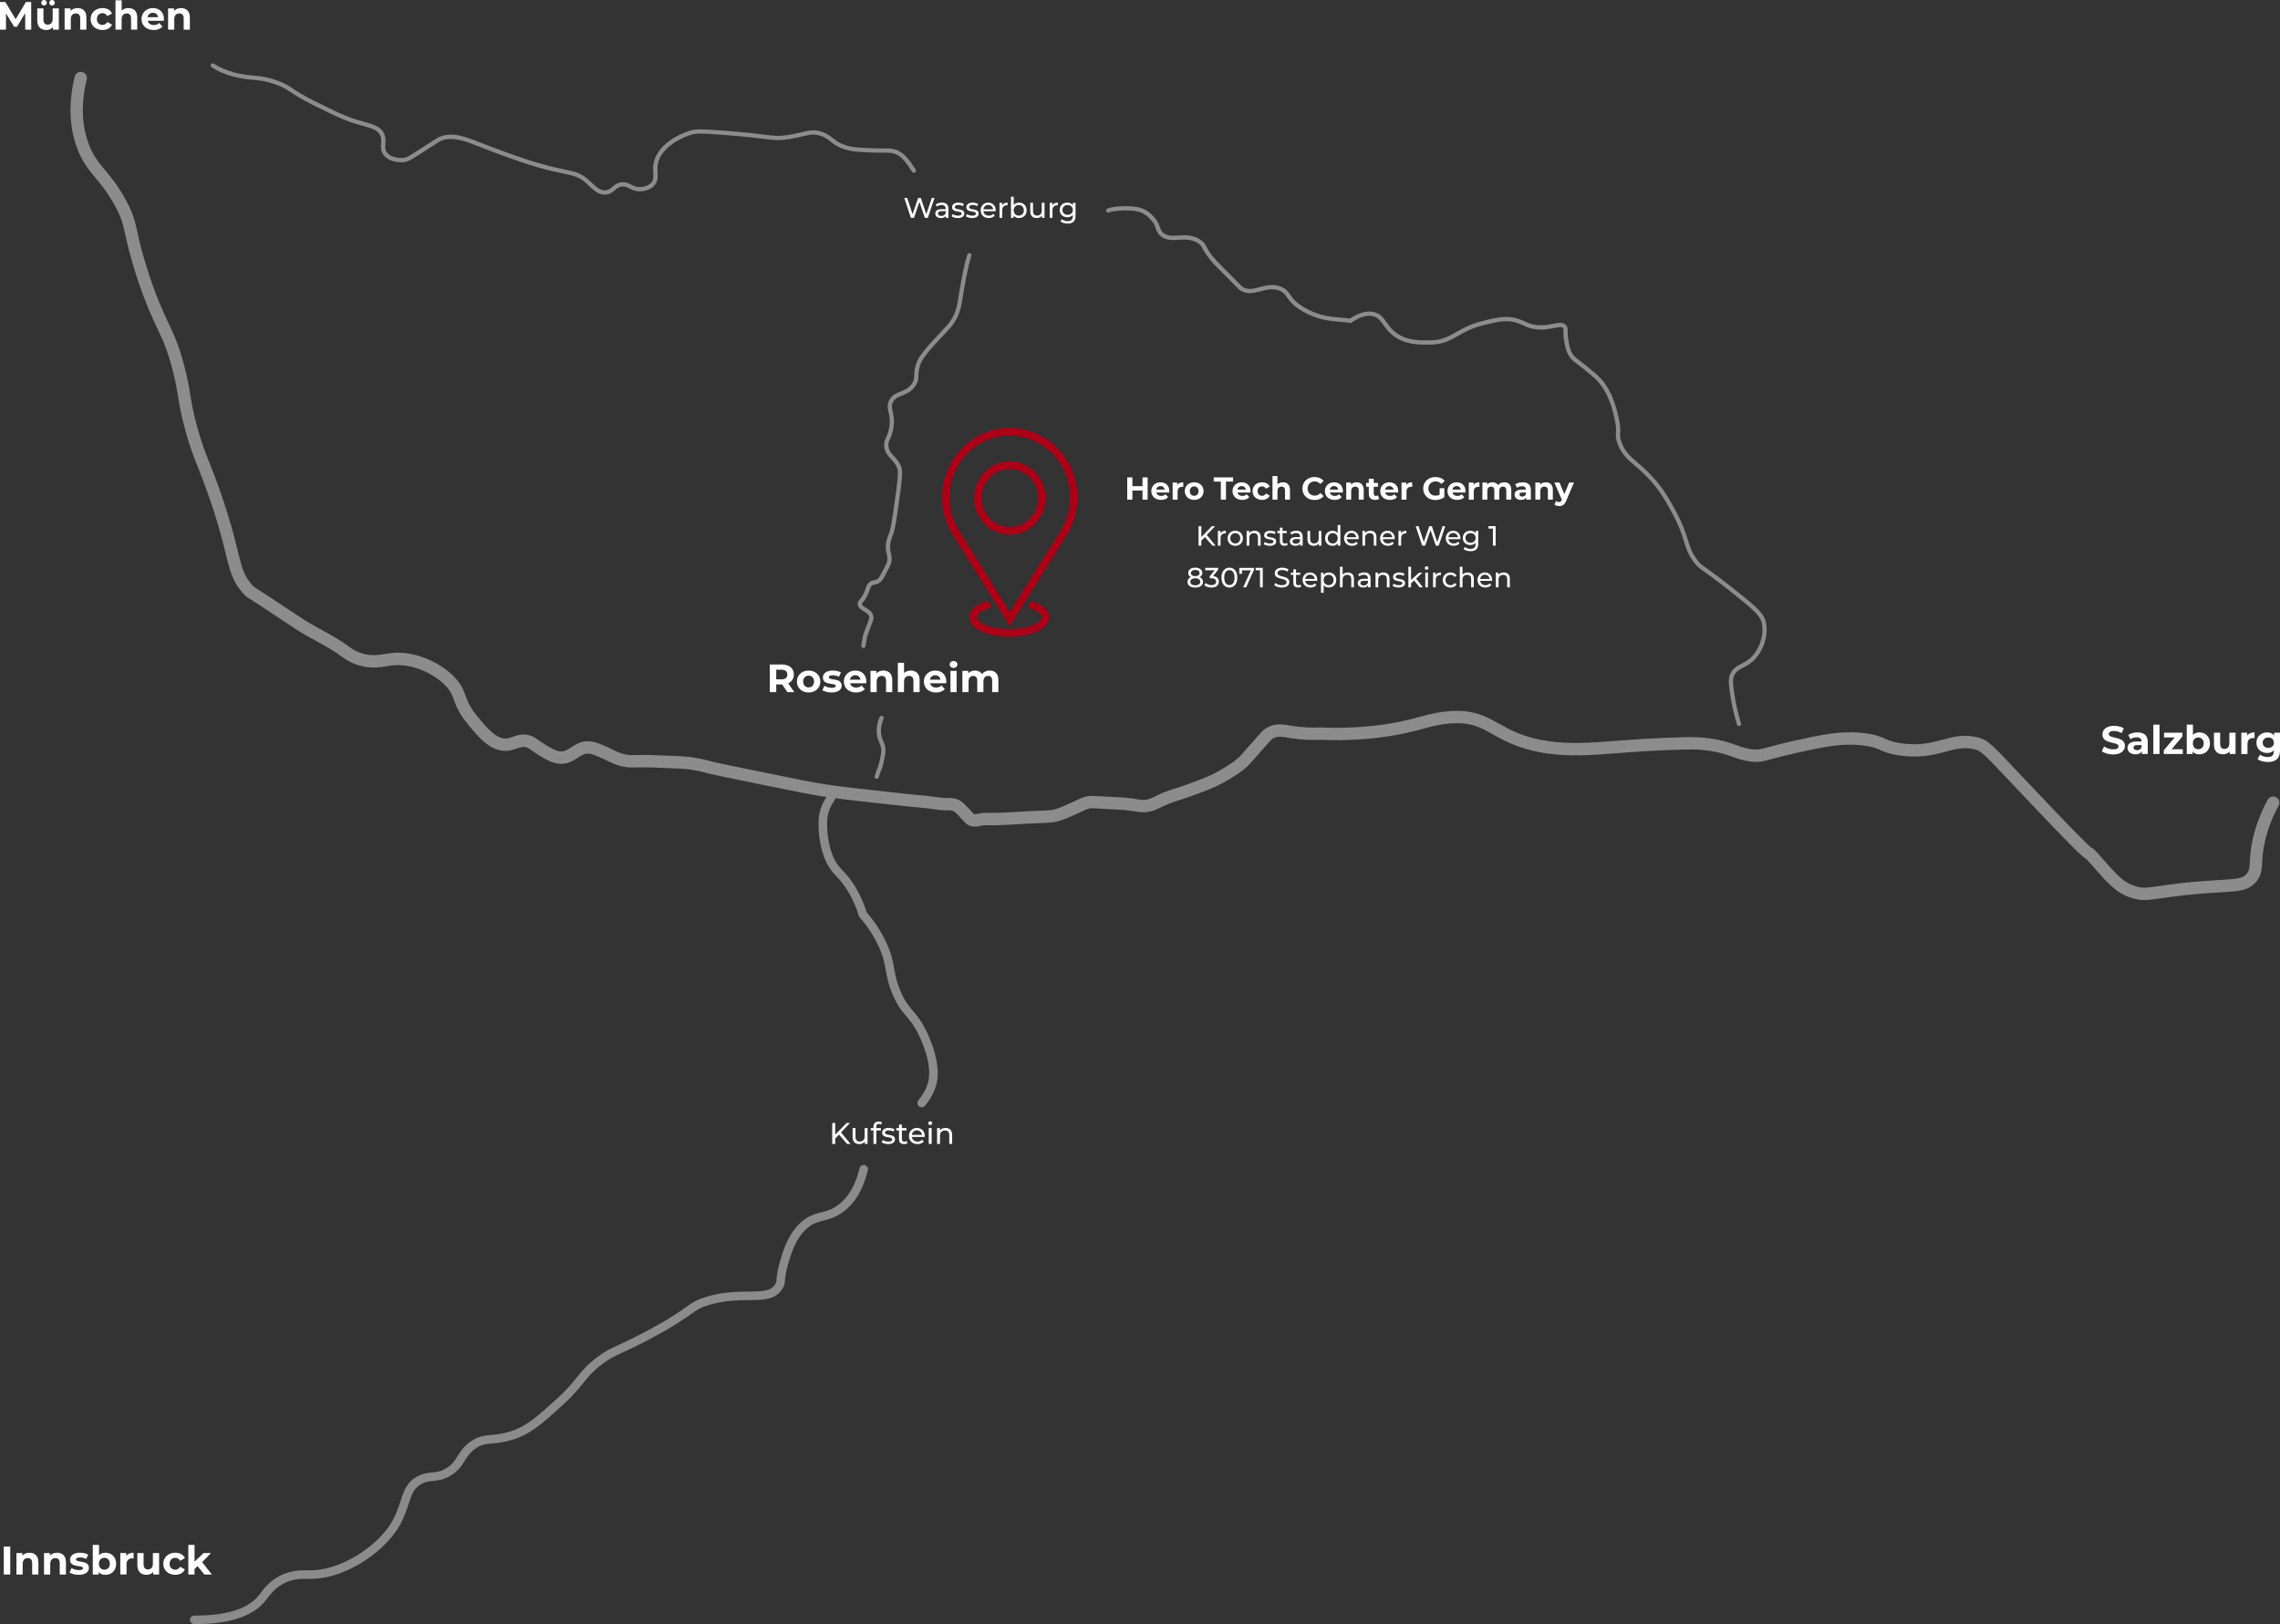 <?xml version="1.0" encoding="UTF-8"?>
<svg xmlns="http://www.w3.org/2000/svg" id="Map" viewBox="0 0 1600 1139.92">
  <rect x="0" y="0" width="1600" height="1139.92" fill="#333333" stroke="none"/>
  <defs>
    <style>.cls-1{fill:none;isolation:isolate;}.cls-2{fill:#fff;}.cls-3{fill:#8b8b8b;}.cls-4{fill:#8c8c8c;}.cls-5{fill:#ac0017;}</style>
  </defs>
  <g id="Map-2">
    <g id="Straßen">
      <path class="cls-3" d="m137.1,1139.92c-.26,0-.52,0-.78,0-1.66,0-2.99-1.36-2.98-3.01,0-1.65,1.35-2.99,3-2.99.25-.02.52,0,.79,0,21.89,0,36.79-4.7,44.29-13.96.39-.48.8-1.02,1.24-1.61,2.62-3.45,6.59-8.67,13.77-12.35,7.86-4.03,15.09-3.92,19.88-3.86.59,0,1.15.01,1.68.02,20.76-.05,44.08-15.47,54.63-30.35,4.65-6.56,6.63-12.63,8.38-18,2.48-7.61,4.62-14.17,12.99-18.1,3.71-1.75,6.75-2.02,9.43-2.27,3.08-.28,5.74-.53,9.62-2.85,4.36-2.61,6.08-5.38,8.07-8.57,1.86-2.99,3.97-6.38,8.35-9.69,5.71-4.3,10.26-4.72,15.54-5.22,3.47-.32,7.41-.69,12.61-2.28,11.56-3.54,18.47-9.77,32.23-22.19,8.04-7.25,11.77-11.91,15.06-16.02,3.62-4.53,6.75-8.43,14.12-14,5.7-4.31,8.94-5.8,14.81-8.52,3.84-1.78,9.11-4.21,17.22-8.43,17.37-9.04,24.88-14.36,29.85-17.88,4.95-3.5,7.93-5.62,15.48-7.8,11.41-3.3,21.21-3.4,29.09-3.47,10.02-.1,15.39-.36,18.41-4.95.85-1.3.9-1.9,1.07-3.87.18-2.14.45-5.37,2.06-11.1,2.17-7.68,5.45-19.28,13.95-27.66,5.55-5.47,10.51-6.76,15.31-8.01,3.97-1.03,7.71-2,12.2-5.41,7.02-5.33,11.97-13.92,14.7-25.52.38-1.61,1.99-2.61,3.61-2.23,1.61.38,2.61,2,2.23,3.61-3.06,12.99-8.75,22.72-16.91,28.92-5.44,4.14-10.16,5.36-14.32,6.44-4.4,1.15-8.21,2.13-12.61,6.48-7.37,7.27-10.39,17.95-12.39,25.02-1.46,5.17-1.69,7.94-1.86,9.96-.19,2.29-.34,4.1-2.03,6.67-4.92,7.47-13.06,7.55-23.37,7.65-7.51.07-16.86.16-27.48,3.24-6.58,1.9-8.8,3.48-13.68,6.94-5.1,3.61-12.82,9.08-30.55,18.31-8.24,4.29-13.58,6.76-17.48,8.56-5.85,2.7-8.53,3.94-13.71,7.86-6.77,5.11-9.54,8.58-13.05,12.96-3.44,4.29-7.33,9.15-15.72,16.72-13.97,12.6-21.66,19.54-34.5,23.47-5.79,1.77-10.24,2.19-13.81,2.52-4.9.46-8.14.76-12.48,4.03-3.49,2.63-5.13,5.27-6.87,8.06-2.2,3.54-4.47,7.19-10.08,10.55-5.05,3.03-8.83,3.38-12.15,3.68-2.5.23-4.67.43-7.43,1.73-6.02,2.83-7.54,7.48-9.83,14.53-1.79,5.48-4.01,12.31-9.19,19.61-11.27,15.89-35.96,32.82-59.51,32.88-.56,0-1.15,0-1.78-.02-4.44-.07-10.52-.15-17.06,3.2-5.97,3.06-9.29,7.44-11.73,10.64-.49.64-.94,1.23-1.36,1.75-8.69,10.74-25.17,16.18-48.96,16.18Z"></path>
      <path class="cls-4" d="m1597.29,559.55c-2.09-1.16-4.72-.39-5.87,1.7-4.6,8.35-8.05,17.2-10.23,26.32-1.93,8.04-2.2,13.42-2.39,17.34-.22,4.52-.37,6.05-1.98,8.15-2.65,3.46-6.17,3.8-19.24,4.58-6.37.38-15.1.9-26.43,2.17-6.69.75-11.67,1.47-15.68,2.05-9.22,1.33-12,1.73-17.11.09-8.19-2.62-12.57-7.59-21.32-17.48-.94-1.06-1.92-2.17-2.95-3.34-4.07-4.58-4.95-5.56-6.39-6.06-1.92-1.46-10.66-9.82-46.05-47.32l-4.7-4.98c-20.01-21.23-22.1-23.44-29.18-25.22-9.5-2.39-16.81-.44-24.54,1.62-8.04,2.14-16.34,4.36-29.18,2.5-5.98-.87-8.48-1.98-11.13-3.16-3.18-1.42-6.47-2.88-14.19-3.86-16.57-2.1-30.47.99-51.5,5.68-7.34,1.64-12.23,2.97-15.8,3.95-6.2,1.69-7.87,2.15-12.15,1.6-4.15-.54-7.27-1.64-10.88-2.92-4.48-1.59-9.56-3.38-17.67-4.59-7.46-1.1-13.18-1.07-18.85-.94-20.26.48-35.77,1.65-48.23,2.59-18.22,1.38-31.39,2.37-46.42.25-17.77-2.5-27.04-7.72-35.23-12.32-9.37-5.27-18.22-10.23-35.86-8.74-7.7.65-13.34,2.18-19.87,3.94-7.31,1.97-15.59,4.21-29.37,5.9-13.17,1.61-26.55,2.13-39.77,1.53h-.21s-.21,0-.21,0c-6.54.33-13.14-.02-19.6-1.06-.53-.09-1.06-.18-1.59-.27-4.95-.86-10.55-1.83-16.23,1.36-2.08,1.17-3.4,2.35-5.89,5.24-1.6,1.85-3.23,3.67-4.86,5.48-2.06,2.29-4.2,4.67-6.24,7.09-4.47,5.3-9.17,8.08-16.29,12.3-6.47,3.83-11.77,5.77-22.33,9.64-4.36,1.6-7.19,2.49-9.69,3.28-3.75,1.18-6.46,2.04-11.42,4.37-.84.39-1.56.75-2.21,1.07-2.19,1.07-3.28,1.6-5.24,2.03-2.58.56-3.95.35-7.6-.21-1.96-.3-4.39-.67-7.73-1.02-.44-.05-.46-.05-2.03-.14-1.71-.09-5.51-.29-14.67-.81l-.31-.02c-6.4-.37-7.38-.42-9.52-.04-3.19.58-5.19,1.55-8.22,3.01-1.39.67-3.12,1.51-5.4,2.51-3.36,1.48-6.23,2.6-7.4,3.02-3.4,1.23-5.23,1.34-13.35,1.66-1.98.08-4.3.17-7.06.3-5.59.26-9.13.49-11.96.67-3.53.23-6.09.4-10.51.48-3.32.06-5.18.03-6.41,0-1.78-.03-2.67-.05-4.62.28-.66.11-1.27.23-1.85.35-1.89.38-2.49.45-3.02.24-.18-.18-.57-.6-.93-1.01-.46-.51-1.05-1.15-1.89-2.05-3.15-3.35-4.72-5.03-6.46-6.11-3.55-2.2-6.99-2.18-9.75-2.16h-.66s-.03,0-.04,0c-2.69,0-5.43-.41-8.33-.84-2.37-.35-4.82-.71-7.34-.86-3.53-.21-14.49-1.42-34.4-3.62-16.12-1.78-24.2-2.67-34.6-4.27-9.46-1.45-20.49-3.71-42.55-8.22-21.78-4.45-34.92-7.14-36.38-7.56-5.31-1.57-10.79-2.71-16.28-3.39-3.1-.38-6.15-.52-12.76-.8-10.99-.46-16.5-.69-21.25-.63-1.33.02-2.47.05-3.47.07-3.55.09-5.01.12-7.5-.43-1.03-.23-2.06-.51-3.03-.84-2-.69-3.98-1.53-5.84-2.49-.35-.18-8.54-4.44-13.98-5.56-6.9-1.43-11.51,1.54-15.21,3.93-3.35,2.17-5.41,3.35-8.58,2.72-3.42-.68-7.61-3.38-12.05-6.23-1.34-.86-2.28-1.54-3.04-2.08-1.55-1.11-2.77-1.98-4.97-2.67-5.22-1.64-9.22-.24-12.44.88-1.58.55-2.95,1.03-4.36,1.16-7.08.64-14.26-8.08-20.03-15.09-5.74-6.97-7.27-11.14-8.75-15.17-1.41-3.85-2.88-7.83-7.66-12.82-9.18-9.57-27.06-18.91-44.66-16.84-1.22.14-2.48.35-3.79.57-4.79.79-9.74,1.61-16.13-.32-3.17-.9-6.12-2.35-8.71-4.26-6.23-4.8-13.1-8.55-19.73-12.18-4.83-2.64-9.82-5.37-14.38-8.42-20.36-13.6-28.25-18.66-31.61-20.82-1.05-.68-1.81-1.16-1.97-1.29-6.74-7.2-8.03-12.44-11.14-25.12-2.27-9.24-5.37-21.9-12.1-41.13-3.43-9.8-5.97-16.18-8.01-21.3-2.97-7.47-5.12-12.86-8.17-23.92-3.08-11.17-4-16.9-4.97-22.96-.84-5.25-1.71-10.68-4.04-19.68-3.94-15.23-7.37-22.48-11.33-30.88-3.45-7.31-7.36-15.6-12.7-31.29-5.32-15.61-7.28-24.48-8.86-31.6-1.92-8.66-3.19-14.39-9.09-24.84-5.15-9.13-9.76-14.68-13.83-19.58-4.75-5.72-8.5-10.23-11.62-18.78-4.83-13.24-5.24-28.33-1.22-44.85.57-2.32-.86-4.66-3.18-5.22-2.32-.57-4.66.86-5.22,3.18-4.44,18.21-3.93,34.99,1.49,49.86,3.63,9.95,8.23,15.48,13.09,21.34,3.84,4.62,8.18,9.85,12.95,18.3,5.27,9.34,6.3,14,8.18,22.46,1.54,6.94,3.64,16.45,9.11,32.52,5.5,16.16,9.52,24.68,13.07,32.2,3.93,8.33,7.04,14.92,10.78,29.36,2.23,8.61,3.03,13.6,3.88,18.89.97,6.03,1.97,12.26,5.17,23.89,3.18,11.52,5.51,17.39,8.47,24.82,2.11,5.31,4.51,11.33,7.88,20.96,6.59,18.83,9.64,31.26,11.87,40.34,3.18,12.98,4.94,20.13,13.23,28.98.81.86,1.13,1.06,3.6,2.65,3.35,2.15,11.18,7.17,31.48,20.73,4.88,3.27,10.05,6.09,15.04,8.82,6.64,3.63,12.91,7.06,18.67,11.49,3.5,2.58,7.39,4.49,11.49,5.65,8.25,2.49,14.74,1.42,19.96.56,1.18-.19,2.31-.38,3.4-.51,14.01-1.66,29.42,5.91,37.4,14.24,3.53,3.68,4.48,6.26,5.79,9.82,1.57,4.27,3.52,9.58,10.2,17.68,7.06,8.57,15.84,19.23,27.47,18.2,2.48-.22,4.59-.96,6.44-1.61,2.96-1.03,4.62-1.54,6.99-.79.86.27,1.18.49,2.54,1.46.79.57,1.87,1.34,3.4,2.32,5.15,3.31,10.01,6.44,15.04,7.44,6.76,1.35,11.3-1.58,14.95-3.94,3.4-2.19,5.49-3.41,8.77-2.73,3.14.65,8.85,3.26,11.75,4.77,2.25,1.16,4.61,2.16,7.04,3,1.29.43,2.61.8,3.93,1.09,3.52.79,5.81.73,9.6.64.98-.02,2.08-.05,3.38-.07,4.5-.06,9.94.16,20.77.62,6.37.27,9.31.4,12.07.74,5.02.62,10.03,1.66,14.92,3.11,1.74.5,10.29,2.26,37.15,7.74,22.12,4.52,33.23,6.79,42.89,8.28.75.12,1.48.23,2.21.33-2.44,3.79-5.07,9.2-5.41,15.24l-.05.75c-.05.76-.11,1.63-.11,2.72,0,8.93,1.5,17.4,4.33,24.48,2.59,6.46,5.42,9.5,8.41,12.71,2.51,2.69,5.36,5.75,8.75,11.67,2.83,4.94,5.1,10.25,6.76,15.76l.19.63.43.49c5.45,6.19,9.92,13.04,13.28,20.34,3.35,7.29,4.18,11.94,5.05,16.86.82,4.63,1.67,9.42,4.56,16.4,3.47,8.38,6.73,12.21,9.88,15.91,3.15,3.7,6.41,7.53,10.33,16.62,5.17,11.96,6.89,22.59,4.84,29.91-1.24,4.43-3.49,8.58-6.7,12.35-1.07,1.26-.92,3.15.34,4.23.56.48,1.26.72,1.94.72.85,0,1.69-.36,2.29-1.05,3.77-4.43,6.43-9.35,7.91-14.62,2.45-8.76.68-20.48-5.11-33.9-4.28-9.92-8-14.28-11.27-18.13-3.11-3.65-5.8-6.81-8.9-14.31-2.64-6.38-3.4-10.64-4.2-15.15-.9-5.08-1.83-10.33-5.51-18.32-3.51-7.64-8.15-14.81-13.8-21.31-1.77-5.73-4.16-11.24-7.1-16.39-3.73-6.52-6.83-9.85-9.57-12.78-2.83-3.03-5.06-5.42-7.23-10.85-2.52-6.29-3.9-14.2-3.9-22.26,0-.89.05-1.61.1-2.31.02-.28.04-.56.05-.83.29-5.31,2.96-10.19,5.15-13.36.28-.41.44-.87.5-1.33,7.26.98,14.78,1.81,26.53,3.1,20.7,2.29,31.09,3.43,34.84,3.66,2.14.13,4.3.44,6.58.78,3.09.46,6.28.93,9.6.93h.76c2.44-.01,3.77,0,5.14.86.78.48,2.34,2.15,4.77,4.74.75.8,1.31,1.41,1.74,1.89,1.34,1.48,2.08,2.29,3.66,3.02,3.15,1.46,5.93.9,8.38.41.5-.1,1.03-.21,1.61-.3,1.16-.2,1.44-.19,3.03-.16,1.29.02,3.24.06,6.72,0,4.62-.09,7.26-.26,10.91-.5,2.8-.18,6.29-.41,11.8-.66,2.74-.13,5.04-.22,7-.29,8.13-.32,11.18-.44,15.96-2.17,1.71-.62,4.83-1.86,7.95-3.24,2.41-1.06,4.22-1.93,5.67-2.63,2.73-1.32,3.98-1.92,6.01-2.29,1.05-.19,1.47-.18,7.48.16l.32.02c9.18.52,12.99.72,14.71.81,1.2.06,1.22.06,1.57.1,3.15.33,5.48.69,7.35.97,3.97.61,6.59,1.01,10.73.11,2.98-.64,4.75-1.51,7.2-2.71.62-.31,1.31-.64,2.11-1.02,4.42-2.09,6.77-2.82,10.33-3.95,2.46-.77,5.52-1.74,10.07-3.41,11.05-4.05,16.6-6.09,23.76-10.32,7.59-4.5,13.08-7.74,18.49-14.16,1.96-2.32,4.04-4.64,6.06-6.89,1.67-1.86,3.34-3.72,4.97-5.61,2.13-2.47,2.72-2.86,3.59-3.35,2.84-1.6,5.84-1.19,10.51-.38.55.1,1.11.19,1.68.29,7,1.12,14.14,1.52,21.21,1.17,13.63.61,27.43.07,41.01-1.6,14.38-1.76,23.36-4.18,30.57-6.13,6.38-1.72,11.42-3.08,18.35-3.67,14.98-1.27,21.66,2.48,30.89,7.67,8.41,4.73,18.88,10.61,38.25,13.34,15.96,2.25,29.51,1.22,48.28-.19,12.36-.93,27.75-2.1,47.79-2.57,5.49-.13,10.59-.15,17.38.85,7.29,1.08,11.74,2.66,16.05,4.18,3.91,1.38,7.59,2.69,12.65,3.34,6.01.78,8.99-.04,15.54-1.83,3.48-.95,8.26-2.26,15.4-3.85,21.99-4.89,34.13-7.37,48.53-5.54,6.45.82,8.91,1.91,11.76,3.18,2.93,1.3,6.25,2.78,13.41,3.82,14.59,2.11,24.18-.44,32.65-2.7,7.2-1.92,12.88-3.43,20.21-1.59,4.52,1.14,6.06,2.69,24.99,22.77l4.7,4.99c39.67,42.04,46.26,48.04,48.69,49.26.85.87,2.86,3.13,3.58,3.94,1.03,1.16,2,2.26,2.93,3.31,9.17,10.38,14.71,16.65,25.16,20,3.31,1.06,6.03,1.48,9,1.48,3.31,0,6.92-.52,11.97-1.25,3.95-.57,8.86-1.28,15.41-2.01,11.1-1.25,19.35-1.74,25.98-2.13,13.6-.81,20.43-1.21,25.59-7.95,3.32-4.34,3.51-8.15,3.75-12.98.19-3.79.42-8.5,2.16-15.75,2.01-8.36,5.17-16.49,9.4-24.16,1.15-2.09.39-4.72-1.7-5.87Z"></path>
      <path class="cls-4" d="m615.24,546.62c-.13,0-.27-.02-.4-.05-.8-.22-1.27-1.05-1.04-1.85.71-2.54,1.32-4,1.81-5.18.45-1.07.8-1.92,1.13-3.29,1.73-7.3,1.82-8.85,1.62-10.64-.23-2.06-.73-3.17-1.31-4.45-.52-1.15-1.1-2.45-1.49-4.46-.79-4.13-.23-8.62,1.68-13.35.31-.77,1.18-1.14,1.95-.83.77.31,1.14,1.18.83,1.95-1.69,4.18-2.2,8.1-1.52,11.66.32,1.67.79,2.7,1.28,3.79.62,1.38,1.27,2.82,1.56,5.34.26,2.32.06,4.34-1.68,11.67-.38,1.61-.82,2.66-1.28,3.76-.48,1.15-1.03,2.46-1.69,4.82-.18.66-.79,1.1-1.44,1.1Z"></path>
      <path class="cls-4" d="m605.87,454.82c-.08,0-.17,0-.26-.02-.82-.14-1.36-.92-1.22-1.73l1.35-7.67,3.39-8.99c.79-2.12,1.01-2.76.79-3.65-.42-1.68-2.03-2.63-3.74-3.64-1.88-1.12-4.02-2.38-4.29-4.87-.17-1.56.57-2.45,1.35-3.4.64-.78,1.52-1.84,2.57-3.86.97-1.86,1.39-3.19,1.73-4.26.47-1.5.88-2.8,2.42-4.04,1.36-1.1,2.54-1.29,3.48-1.45.83-.13,1.48-.24,2.44-.96.48-.36,1.21-.9,3.55-5.63.91-1.85,1.53-2.96,1.97-3.77.77-1.41.89-1.62,1.19-3.2.34-1.85.08-2.94-.29-4.45-.28-1.17-.61-2.5-.69-4.38-.18-4.04.88-6.9,1.92-9.66.14-.38.28-.75.42-1.13,1.46-4.05,2.45-11.32,4.42-25.79,1.44-10.56,2.3-16.93,1.22-19.67-1.19-2.99-2.87-4.79-4.49-6.54-2.04-2.19-4.14-4.46-4.59-8.6-.31-2.92.43-4.54,1.29-6.42.71-1.55,1.52-3.32,2.1-6.5.95-5.17.26-8.34-.35-11.14-.62-2.88-1.16-5.36.49-8.57,1.9-3.69,4.95-4.87,7.9-6.01,2.76-1.07,5.62-2.17,7.92-5.5,1.61-2.32,1.64-3.76,1.69-5.95.05-2.05.11-4.6,1.5-8.46,2.14-5.94,7.91-12.09,19.41-24.35l.22-.23c2.03-2.16,4.32-4.6,6.28-8.5,2.02-4.02,2.61-7.36,3.12-10.31l.11-.62c.15-.84.35-2.03.58-3.47,1.21-7.33,3.47-20.96,6.09-28.75.27-.79,1.11-1.21,1.9-.94.79.26,1.21,1.12.94,1.9-2.55,7.56-4.78,21.03-5.98,28.28-.24,1.45-.44,2.66-.59,3.5l-.11.62c-.53,3-1.18,6.73-3.4,11.14-2.15,4.29-4.61,6.9-6.77,9.21l-.21.23c-11.22,11.96-16.85,17.96-18.78,23.32-1.22,3.4-1.28,5.58-1.32,7.51-.06,2.33-.11,4.53-2.23,7.59-2.83,4.09-6.27,5.42-9.31,6.59-2.76,1.07-4.94,1.91-6.32,4.59-1.16,2.25-.79,3.96-.22,6.56.63,2.92,1.42,6.56.37,12.32-.65,3.55-1.58,5.58-2.32,7.21-.78,1.72-1.26,2.75-1.03,4.85.34,3.15,1.87,4.8,3.81,6.88,1.73,1.86,3.69,3.97,5.08,7.48,1.32,3.33.64,8.9-1.03,21.18-2,14.68-3,22.06-4.57,26.41-.14.39-.28.77-.43,1.16-.97,2.6-1.89,5.05-1.73,8.48.07,1.59.35,2.72.61,3.81.4,1.66.78,3.23.32,5.71-.37,1.97-.62,2.47-1.51,4.1-.43.79-1.03,1.87-1.91,3.65-2.25,4.54-3.26,5.82-4.44,6.71-1.55,1.16-2.77,1.36-3.76,1.52-.8.13-1.33.22-2.07.82-.84.68-1.02,1.24-1.45,2.61-.35,1.12-.84,2.65-1.93,4.75-1.2,2.31-2.23,3.56-2.92,4.39-.71.87-.71.91-.68,1.17.1.93,1.14,1.6,2.83,2.61,1.96,1.16,4.39,2.6,5.12,5.49.46,1.84-.05,3.19-.89,5.44l-3.35,8.87-1.25,7.25c-.13.73-.76,1.25-1.48,1.25Z"></path>
      <path class="cls-4" d="m424.41,136.64c-4.65,0-8.28-3.46-11.51-6.53-.67-.64-1.34-1.27-1.99-1.85-4.68-4.15-8.05-4.85-15.44-6.39-4.39-.92-10.41-2.17-18.82-4.64-14.38-4.23-30.15-10.33-41.67-14.79l-.72-.28c-8.46-3.28-17.21-6.67-25.11-3.16-.49.23-3.69,2.29-8.52,5.4l-.26.17c-1.39.9-2.64,1.7-3.77,2.43-8.27,5.34-10.23,6.61-13.78,6.88-.38.03-9.41.64-13.68-5.15-2.06-2.8-1.87-5.55-1.7-7.98.14-1.98.28-3.86-.7-5.88-1.75-3.65-5.73-4.76-12.31-6.59-1.76-.49-3.75-1.05-5.89-1.71-7.71-2.39-14.59-5.8-28.31-12.57-9.01-4.45-13.24-7.26-16.32-9.32-3.17-2.11-5.27-3.51-10.48-5.37-6.87-2.46-11.06-2.85-15.91-3.3-3.82-.36-8.15-.76-14.29-2.33-5.21-1.41-10.15-3.57-14.71-6.43-.7-.44-.91-1.37-.47-2.07.44-.7,1.37-.91,2.07-.47,4.31,2.7,8.98,4.74,13.88,6.07,5.89,1.51,9.91,1.88,13.81,2.25,4.84.45,9.41.88,16.64,3.46,5.56,1.99,7.9,3.54,11.13,5.7,3.19,2.12,7.15,4.76,15.99,9.13,13.57,6.71,20.38,10.07,27.87,12.4,2.09.65,4.06,1.2,5.8,1.68,6.89,1.92,11.86,3.3,14.2,8.18,1.32,2.74,1.14,5.21.98,7.4-.16,2.28-.29,4.07,1.12,5.98,3.29,4.46,10.96,3.94,11.04,3.93,2.71-.2,4.15-1.09,12.38-6.41,1.13-.73,2.38-1.54,3.77-2.44l.26-.17c6.45-4.15,8.34-5.35,8.93-5.62,9.04-4.01,18.38-.39,27.41,3.11l.7.27c11.48,4.44,27.19,10.52,41.45,14.71,8.29,2.44,14,3.63,18.58,4.58,7.69,1.6,11.54,2.41,16.82,7.08.68.6,1.37,1.25,2.07,1.92,3.16,3.01,6.43,6.12,10.24,5.66,1.89-.23,3.07-1.24,4.43-2.4,1.67-1.43,3.56-3.04,6.88-3.28,2.88-.21,4.7.77,6.45,1.71,1.67.89,3.22,1.73,5.98,1.69,1.59-.03,5.55-.37,7.92-2.93,1.78-1.92,1.69-4.1,1.56-7.11-.09-2.03-.19-4.33.32-6.92,1.09-5.52,4.73-10.75,10.53-15.12,4.39-3.31,9.95-6.08,15.25-7.59,3.44-.98,6.06-1.22,21.87-.05,16.16,1.19,24.75,2.26,30.44,2.96,6.62.82,8.85,1.1,14.21.45,4.65-.56,8.1-1.39,11.16-2.12,5.56-1.33,9.57-2.29,15.4-.07,3.27,1.25,5.19,2.77,7.06,4.24,2.19,1.72,4.25,3.35,8.61,4.82,4.74,1.6,9.4,1.8,18.68,2.19,3.76.16,6.38.15,8.49.15,3.85-.02,5.79-.02,8.81,1.08,5.75,2.09,9.71,8.15,12.33,12.15.36.55.69,1.05.99,1.49.47.68.29,1.62-.39,2.08-.68.47-1.62.29-2.08-.39-.31-.45-.65-.98-1.02-1.54-2.4-3.67-6.03-9.23-10.84-10.98-2.52-.91-4.05-.91-7.77-.9-2.14,0-4.8.02-8.63-.15-9.56-.41-14.37-.61-19.51-2.35-4.86-1.64-7.33-3.59-9.51-5.31-1.76-1.39-3.43-2.71-6.27-3.79-4.96-1.89-8.22-1.11-13.63.18-2.97.71-6.68,1.59-11.49,2.18-5.72.69-8.23.38-14.94-.45-5.66-.7-14.21-1.76-30.29-2.95-15.32-1.13-17.76-.93-20.82-.05-7.19,2.05-21.4,8.96-23.66,20.41-.44,2.23-.35,4.25-.27,6.2.15,3.31.28,6.44-2.35,9.28-3.04,3.27-7.61,3.84-10.06,3.88-3.52.07-5.62-1.05-7.46-2.04-1.57-.84-2.81-1.51-4.82-1.36-2.33.17-3.63,1.28-5.14,2.57-1.51,1.29-3.23,2.76-6.02,3.1-.39.05-.78.07-1.16.07Z"></path>
      <path class="cls-4" d="m1220.36,509.61c-.64,0-1.24-.42-1.44-1.07-2.16-7.19-3.81-14.51-4.88-21.74-1.27-8.55-.93-11.39.21-13.9,1.79-3.94,4.63-5.4,7.65-6.95,2.1-1.08,4.28-2.2,6.55-4.31,6.27-5.83,9.66-16.23,7.88-24.2-1.07-4.8-3.96-7.86-18.17-19.26-12.6-10.1-18.72-14.43-22.38-17.01-3.61-2.55-4.7-3.32-6.86-6.16-4.26-5.61-5.53-9.68-7.13-14.84-1.64-5.26-3.67-11.81-9.81-22.72-3.26-5.8-5.61-9.98-9.69-15.24-5.6-7.21-10.5-11.42-14.82-15.14-5.54-4.77-9.92-8.53-12.53-16.14-1.2-3.52-1.09-5.18-.96-7.1.13-1.91.29-4.29-.96-9.88-1.34-6.02-4.48-20.13-14.36-28.76-4.29-3.75-8.32-6.93-8.36-6.96-1.42-1.12-2.57-2-3.53-2.73-2.86-2.19-4.17-3.19-5.57-5.35-2.21-3.41-2.8-6.74-3.49-10.6-.64-3.58-.6-5.78-.57-7.23.03-1.51,0-1.7-.34-2.07-.96-1.04-2.77-.74-6.15-.05-3.37.68-7.99,1.62-13.62.78-3.7-.55-5.45-1.38-7.49-2.33-1.22-.58-2.61-1.23-4.69-1.93-7.64-2.59-14.35-.87-24.5,1.72l-.24.06c-7.45,1.91-12.35,4.69-16.68,7.15-5.74,3.26-10.69,6.08-19.43,6.22-7.76.12-18.38.3-26.91-6.65-2.99-2.43-4.78-4.97-6.37-7.2-1.92-2.72-3.44-4.86-6.48-5.86-4.28-1.41-9.62.03-15.87,4.29l-.65.44-.73-.28c-.53-.2-2.93-.4-5.05-.58-3.67-.3-8.71-.72-13.09-1.67-5.28-1.19-10.32-3.18-14.99-5.93-6.59-3.81-8.95-7.16-10.85-9.85-1.58-2.25-2.63-3.73-5.72-4.77-4.48-1.52-8.6-.43-12.58.62-4.75,1.25-9.67,2.55-14.73-.79-.33-.22-.37-.26-1.5-1.42-.62-.64-1.62-1.66-3.24-3.32-4.79-4.88-7.48-7.54-9.27-9.3-1.81-1.79-2.81-2.78-4.25-4.35-5.16-5.64-6.74-8.74-7.79-10.8-.87-1.71-1.27-2.48-3.16-3.71-4.58-2.97-9.28-2.7-13.82-2.43-4.77.28-9.7.57-13.43-3.49-1.56-1.7-2.06-3.22-2.54-4.7-.52-1.58-1.05-3.22-3.1-5.54-1.19-1.35-4.82-5.44-10.35-6.32-8.39-1.35-17.54.08-18.95.71-.56.44-1.37.43-1.92-.07-.62-.55-.67-1.5-.12-2.12,1.39-1.55,12.74-2.89,21.47-1.49,6.59,1.06,10.75,5.75,12.12,7.29,2.46,2.78,3.15,4.9,3.71,6.6.43,1.33.78,2.38,1.89,3.6,2.77,3.01,6.42,2.8,11.05,2.52,4.79-.28,10.21-.6,15.63,2.91,2.56,1.67,3.25,3.01,4.2,4.87,1.03,2.02,2.44,4.8,7.33,10.13,1.39,1.52,2.37,2.48,4.15,4.24,1.79,1.77,4.5,4.44,9.3,9.34,1.63,1.66,2.62,2.69,3.25,3.33.56.58.9.93.98,1,3.96,2.62,7.84,1.59,12.33.4,4.2-1.11,8.96-2.37,14.3-.56,4.02,1.36,5.5,3.46,7.21,5.89,1.73,2.45,3.88,5.5,9.91,8.99,4.41,2.6,9.15,4.48,14.12,5.59,4.18.91,9.1,1.31,12.69,1.61,2.52.21,4.07.34,5.06.54,6.82-4.5,12.85-5.94,17.92-4.27,3.98,1.31,5.93,4.06,7.99,6.98,1.54,2.18,3.14,4.43,5.81,6.61,7.69,6.25,17.27,6.1,24.97,5.97,7.97-.13,12.61-2.77,17.99-5.83,4.49-2.55,9.58-5.44,17.42-7.45l.24-.06c10.29-2.63,17.73-4.53,26.21-1.66,2.24.76,3.71,1.45,5.01,2.06,1.97.93,3.39,1.6,6.65,2.08,5.11.75,9.26-.08,12.59-.76,3.65-.74,6.79-1.37,8.95.96,1.19,1.29,1.17,2.56,1.14,4.16-.03,1.42-.06,3.36.52,6.64.66,3.69,1.18,6.6,3.05,9.5,1.12,1.72,2.06,2.45,4.87,4.59.97.74,2.13,1.63,3.56,2.76.04.03,4.12,3.26,8.47,7.06,10.63,9.28,13.92,24.06,15.32,30.37,1.34,6.02,1.16,8.64,1.02,10.74-.12,1.8-.2,2.98.8,5.93,2.34,6.84,6.24,10.19,11.64,14.84,4.21,3.62,9.45,8.13,15.23,15.58,4.22,5.44,6.62,9.7,9.93,15.6,6.3,11.2,8.39,17.92,10.06,23.32,1.58,5.07,2.72,8.73,6.66,13.92,1.88,2.47,2.62,2.99,6.2,5.52,3.69,2.6,9.86,6.96,22.53,17.12,14.9,11.95,17.96,15.28,19.22,20.94,2.03,9.07-1.66,20.45-8.77,27.05-2.57,2.39-5.04,3.66-7.22,4.78-2.86,1.47-4.93,2.54-6.29,5.52-.76,1.68-1.25,3.65.03,12.22,1.05,7.09,2.67,14.26,4.79,21.32.24.79-.21,1.63-1,1.87-.14.04-.29.06-.43.06Zm-441.8-360.62h0Zm.25-.21s0,0,0,0c0,0,0,0,0,0Z"></path>
    </g>
    <g id="Städte">
      <g id="Innsbruck" class="cls-1">
        <path class="cls-2" d="m2.66,1085.49h4.54v19.6H2.66v-19.6Z"></path>
        <path class="cls-2" d="m26.93,1096.47v8.62h-4.37v-7.95c0-2.44-1.12-3.55-3.05-3.55-2.1,0-3.61,1.29-3.61,4.06v7.45h-4.37v-15.06h4.17v1.76c1.18-1.29,2.94-1.99,4.98-1.99,3.56,0,6.24,2.07,6.24,6.66Z"></path>
        <path class="cls-2" d="m46.28,1096.47v8.62h-4.37v-7.95c0-2.44-1.12-3.55-3.05-3.55-2.1,0-3.61,1.29-3.61,4.06v7.45h-4.37v-15.06h4.17v1.76c1.18-1.29,2.94-1.99,4.98-1.99,3.56,0,6.24,2.07,6.24,6.66Z"></path>
        <path class="cls-2" d="m48.77,1103.69l1.46-3.14c1.34.87,3.39,1.46,5.24,1.46,2.02,0,2.77-.53,2.77-1.37,0-2.46-9.1.06-9.1-5.96,0-2.86,2.58-4.87,6.97-4.87,2.07,0,4.37.48,5.8,1.32l-1.46,3.11c-1.48-.84-2.97-1.12-4.34-1.12-1.96,0-2.8.62-2.8,1.4,0,2.58,9.1.08,9.1,6.02,0,2.8-2.6,4.79-7.11,4.79-2.55,0-5.12-.7-6.52-1.62Z"></path>
        <path class="cls-2" d="m81.51,1097.56c0,4.73-3.28,7.76-7.5,7.76-2.02,0-3.64-.64-4.73-1.96v1.74h-4.17v-20.78h4.37v7.31c1.12-1.23,2.66-1.82,4.54-1.82,4.23,0,7.5,3.02,7.5,7.76Zm-4.42,0c0-2.6-1.65-4.17-3.84-4.17s-3.84,1.57-3.84,4.17,1.65,4.17,3.84,4.17,3.84-1.57,3.84-4.17Z"></path>
        <path class="cls-2" d="m93.77,1089.8v4.03c-.36-.03-.64-.06-.98-.06-2.41,0-4,1.32-4,4.2v7.11h-4.37v-15.06h4.17v1.99c1.06-1.46,2.86-2.21,5.18-2.21Z"></path>
        <path class="cls-2" d="m111.66,1090.03v15.06h-4.14v-1.79c-1.15,1.32-2.83,2.02-4.68,2.02-3.78,0-6.44-2.13-6.44-6.78v-8.51h4.37v7.87c0,2.52,1.12,3.64,3.05,3.64s3.47-1.29,3.47-4.06v-7.45h4.37Z"></path>
        <path class="cls-2" d="m114.6,1097.56c0-4.54,3.5-7.76,8.4-7.76,3.16,0,5.66,1.37,6.75,3.84l-3.39,1.82c-.81-1.43-2.02-2.07-3.39-2.07-2.21,0-3.95,1.54-3.95,4.17s1.74,4.17,3.95,4.17c1.37,0,2.58-.62,3.39-2.07l3.39,1.85c-1.09,2.41-3.58,3.81-6.75,3.81-4.9,0-8.4-3.22-8.4-7.76Z"></path>
        <path class="cls-2" d="m138.62,1099.19l-2.1,2.07v3.84h-4.37v-20.78h4.37v11.76l6.38-6.05h5.21l-6.27,6.38,6.83,8.68h-5.29l-4.76-5.91Z"></path>
      </g>
      <g id="Kufstein" class="cls-1">
        <path class="cls-2" d="m588.8,796.36l-2.69,2.73v3.8h-2.1v-14.7h2.1v8.21l7.98-8.21h2.39l-6.28,6.61,6.68,8.08h-2.46l-5.63-6.53Z"></path>
        <path class="cls-2" d="m608.81,791.76v11.13h-1.91v-1.68c-.82,1.15-2.21,1.8-3.78,1.8-2.88,0-4.79-1.57-4.79-4.85v-6.4h2.02v6.17c0,2.18,1.09,3.28,3,3.28,2.1,0,3.44-1.3,3.44-3.7v-5.75h2.02Z"></path>
        <path class="cls-2" d="m614.93,790.79v.96h3.23v1.66h-3.19v9.47h-2.02v-9.47h-1.89v-1.66h1.89v-.99c0-2.16,1.3-3.59,3.67-3.59.86,0,1.7.21,2.27.65l-.61,1.53c-.42-.32-.97-.53-1.55-.53-1.2,0-1.8.67-1.8,1.95Z"></path>
        <path class="cls-2" d="m618.67,801.71l.84-1.6c.95.67,2.46,1.15,3.91,1.15,1.87,0,2.65-.57,2.65-1.51,0-2.5-7.03-.34-7.03-4.77,0-2,1.78-3.34,4.64-3.34,1.45,0,3.09.38,4.05,1.01l-.86,1.6c-1.01-.65-2.12-.88-3.21-.88-1.76,0-2.62.65-2.62,1.53,0,2.62,7.05.48,7.05,4.81,0,2.02-1.85,3.3-4.81,3.3-1.85,0-3.67-.57-4.6-1.3Z"></path>
        <path class="cls-2" d="m636.85,802.24c-.61.52-1.53.78-2.44.78-2.25,0-3.53-1.24-3.53-3.48v-6.11h-1.89v-1.66h1.89v-2.44h2.02v2.44h3.19v1.66h-3.19v6.03c0,1.2.63,1.87,1.74,1.87.59,0,1.16-.19,1.58-.52l.63,1.45Z"></path>
        <path class="cls-2" d="m648.92,798h-9.03c.25,1.95,1.83,3.25,4.03,3.25,1.3,0,2.39-.44,3.21-1.34l1.11,1.3c-1.01,1.18-2.54,1.8-4.39,1.8-3.59,0-5.98-2.37-5.98-5.69s2.37-5.67,5.58-5.67,5.5,2.31,5.5,5.73c0,.17-.02.42-.04.61Zm-9.03-1.45h7.14c-.21-1.87-1.62-3.19-3.57-3.19s-3.36,1.3-3.57,3.19Z"></path>
        <path class="cls-2" d="m651.4,788.32c0-.73.59-1.32,1.37-1.32s1.36.57,1.36,1.28c0,.76-.57,1.34-1.36,1.34s-1.37-.57-1.37-1.3Zm.36,3.44h2.02v11.13h-2.02v-11.13Z"></path>
        <path class="cls-2" d="m668.18,796.48v6.4h-2.02v-6.17c0-2.18-1.09-3.25-3-3.25-2.14,0-3.53,1.28-3.53,3.7v5.73h-2.02v-11.13h1.93v1.68c.82-1.13,2.25-1.78,4.01-1.78,2.71,0,4.62,1.55,4.62,4.83Z"></path>
      </g>
      <g id="Salzburg" class="cls-1">
        <path class="cls-2" d="m1475,527.3l1.53-3.39c1.64,1.19,4.09,2.03,6.42,2.03,2.67,0,3.75-.89,3.75-2.09,0-3.64-11.31-1.14-11.31-8.36,0-3.31,2.67-6.06,8.2-6.06,2.45,0,4.95.58,6.75,1.72l-1.39,3.42c-1.81-1.03-3.67-1.53-5.39-1.53-2.67,0-3.7,1-3.7,2.22,0,3.58,11.31,1.11,11.31,8.25,0,3.25-2.69,6.03-8.25,6.03-3.09,0-6.2-.92-7.92-2.25Z"></path>
        <path class="cls-2" d="m1507.19,520.68v8.53h-4.06v-1.86c-.81,1.36-2.36,2.08-4.56,2.08-3.5,0-5.58-1.94-5.58-4.53s1.86-4.47,6.42-4.47h3.45c0-1.86-1.11-2.94-3.45-2.94-1.58,0-3.22.53-4.31,1.39l-1.56-3.03c1.64-1.17,4.06-1.81,6.45-1.81,4.56,0,7.2,2.11,7.2,6.64Zm-4.33,3.81v-1.53h-2.97c-2.03,0-2.67.75-2.67,1.75,0,1.08.92,1.81,2.45,1.81,1.44,0,2.69-.67,3.2-2.03Z"></path>
        <path class="cls-2" d="m1511.11,508.6h4.33v20.62h-4.33v-20.62Z"></path>
        <path class="cls-2" d="m1531.79,525.88v3.33h-13.34v-2.61l7.61-9h-7.42v-3.33h12.89v2.61l-7.61,9h7.86Z"></path>
        <path class="cls-2" d="m1550.86,521.74c0,4.7-3.25,7.7-7.45,7.7-2,0-3.61-.64-4.7-1.94v1.72h-4.14v-20.62h4.33v7.25c1.11-1.22,2.64-1.81,4.5-1.81,4.2,0,7.45,3,7.45,7.7Zm-4.39,0c0-2.58-1.64-4.14-3.81-4.14s-3.81,1.56-3.81,4.14,1.64,4.14,3.81,4.14,3.81-1.56,3.81-4.14Z"></path>
        <path class="cls-2" d="m1568.81,514.26v14.95h-4.11v-1.78c-1.14,1.31-2.81,2-4.64,2-3.75,0-6.39-2.11-6.39-6.73v-8.45h4.33v7.81c0,2.5,1.11,3.61,3.03,3.61s3.44-1.28,3.44-4.03v-7.39h4.34Z"></path>
        <path class="cls-2" d="m1582.13,514.04v4c-.36-.03-.64-.05-.97-.05-2.39,0-3.97,1.31-3.97,4.17v7.06h-4.33v-14.95h4.14v1.97c1.06-1.44,2.83-2.2,5.14-2.2Z"></path>
        <path class="cls-2" d="m1600,514.26v12.45c0,5.56-3,8.12-8.39,8.12-2.83,0-5.59-.7-7.34-2.06l1.72-3.11c1.28,1.03,3.36,1.7,5.28,1.7,3.06,0,4.39-1.39,4.39-4.08v-.64c-1.14,1.25-2.78,1.86-4.72,1.86-4.14,0-7.48-2.86-7.48-7.22s3.33-7.23,7.48-7.23c2.08,0,3.81.7,4.95,2.14v-1.92h4.11Zm-4.28,7c0-2.2-1.64-3.67-3.92-3.67s-3.95,1.47-3.95,3.67,1.67,3.67,3.95,3.67,3.92-1.47,3.92-3.67Z"></path>
      </g>
      <g id="Rosenheim" class="cls-1">
        <path class="cls-2" d="m552.61,485.82l-3.75-5.42h-4.14v5.42h-4.5v-19.45h8.42c5.2,0,8.45,2.7,8.45,7.06,0,2.92-1.47,5.06-4,6.14l4.36,6.25h-4.83Zm-4.22-15.78h-3.67v6.78h3.67c2.75,0,4.14-1.28,4.14-3.39s-1.39-3.39-4.14-3.39Z"></path>
        <path class="cls-2" d="m559.23,478.35c0-4.5,3.47-7.7,8.23-7.7s8.2,3.2,8.2,7.7-3.45,7.7-8.2,7.7-8.23-3.2-8.23-7.7Zm12.03,0c0-2.58-1.64-4.14-3.81-4.14s-3.83,1.56-3.83,4.14,1.67,4.14,3.83,4.14,3.81-1.56,3.81-4.14Z"></path>
        <path class="cls-2" d="m577.11,484.43l1.44-3.11c1.33.86,3.36,1.45,5.2,1.45,2,0,2.75-.53,2.75-1.36,0-2.45-9.03.05-9.03-5.92,0-2.83,2.56-4.84,6.92-4.84,2.06,0,4.33.47,5.75,1.31l-1.44,3.08c-1.47-.83-2.94-1.11-4.31-1.11-1.95,0-2.78.61-2.78,1.39,0,2.56,9.03.08,9.03,5.98,0,2.78-2.58,4.75-7.06,4.75-2.53,0-5.08-.7-6.47-1.61Z"></path>
        <path class="cls-2" d="m607.87,479.57h-11.31c.42,1.86,2,3,4.28,3,1.58,0,2.72-.47,3.75-1.44l2.31,2.5c-1.39,1.58-3.47,2.42-6.17,2.42-5.17,0-8.53-3.25-8.53-7.7s3.42-7.7,7.98-7.7,7.78,2.95,7.78,7.75c0,.33-.06.81-.08,1.17Zm-11.36-2.53h7.36c-.31-1.89-1.72-3.11-3.67-3.11s-3.39,1.19-3.7,3.11Z"></path>
        <path class="cls-2" d="m626.14,477.26v8.56h-4.33v-7.89c0-2.42-1.11-3.53-3.03-3.53-2.08,0-3.58,1.28-3.58,4.03v7.39h-4.33v-14.95h4.14v1.75c1.17-1.28,2.92-1.97,4.95-1.97,3.53,0,6.2,2.06,6.2,6.61Z"></path>
        <path class="cls-2" d="m645.34,477.26v8.56h-4.33v-7.89c0-2.42-1.11-3.53-3.03-3.53-2.08,0-3.58,1.28-3.58,4.03v7.39h-4.33v-20.62h4.33v7.22c1.17-1.17,2.83-1.78,4.75-1.78,3.53,0,6.2,2.06,6.2,6.61Z"></path>
        <path class="cls-2" d="m664,479.57h-11.31c.42,1.86,2,3,4.28,3,1.58,0,2.72-.47,3.75-1.44l2.31,2.5c-1.39,1.58-3.47,2.42-6.17,2.42-5.17,0-8.53-3.25-8.53-7.7s3.42-7.7,7.97-7.7,7.78,2.95,7.78,7.75c0,.33-.05.81-.08,1.17Zm-11.37-2.53h7.36c-.31-1.89-1.72-3.11-3.67-3.11s-3.39,1.19-3.7,3.11Z"></path>
        <path class="cls-2" d="m666.45,466.37c0-1.36,1.08-2.42,2.7-2.42s2.7,1,2.7,2.33c0,1.44-1.08,2.5-2.7,2.5s-2.7-1.06-2.7-2.42Zm.53,4.5h4.33v14.95h-4.33v-14.95Z"></path>
        <path class="cls-2" d="m700.6,477.26v8.56h-4.33v-7.89c0-2.42-1.08-3.53-2.83-3.53-1.94,0-3.31,1.25-3.31,3.92v7.5h-4.33v-7.89c0-2.42-1.03-3.53-2.83-3.53-1.92,0-3.28,1.25-3.28,3.92v7.5h-4.33v-14.95h4.14v1.72c1.11-1.28,2.78-1.95,4.7-1.95,2.08,0,3.86.81,4.92,2.45,1.2-1.53,3.14-2.45,5.39-2.45,3.56,0,6.11,2.06,6.11,6.61Z"></path>
      </g>
      <g id="Wasserburg" class="cls-1">
        <path class="cls-2" d="m655.8,138.92l-4.68,14h-2.1l-3.82-11.18-3.82,11.18h-2.14l-4.68-14h2.06l3.78,11.38,3.94-11.38h1.84l3.86,11.44,3.86-11.44h1.9Z"></path>
        <path class="cls-2" d="m665.56,146.52v6.4h-1.82v-1.4c-.64.96-1.82,1.52-3.48,1.52-2.4,0-3.92-1.28-3.92-3.12,0-1.7,1.1-3.1,4.26-3.1h3.04v-.38c0-1.62-.94-2.56-2.84-2.56-1.26,0-2.54.44-3.36,1.14l-.8-1.44c1.1-.88,2.68-1.36,4.38-1.36,2.9,0,4.54,1.4,4.54,4.3Zm-1.92,3.16v-1.48h-2.96c-1.9,0-2.44.74-2.44,1.64,0,1.06.88,1.72,2.34,1.72s2.58-.66,3.06-1.88Z"></path>
        <path class="cls-2" d="m667.78,151.8l.8-1.52c.9.64,2.34,1.1,3.72,1.1,1.78,0,2.52-.54,2.52-1.44,0-2.38-6.7-.32-6.7-4.54,0-1.9,1.7-3.18,4.42-3.18,1.38,0,2.94.36,3.86.96l-.82,1.52c-.96-.62-2.02-.84-3.06-.84-1.68,0-2.5.62-2.5,1.46,0,2.5,6.72.46,6.72,4.58,0,1.92-1.76,3.14-4.58,3.14-1.76,0-3.5-.54-4.38-1.24Z"></path>
        <path class="cls-2" d="m677.8,151.8l.8-1.52c.9.64,2.34,1.1,3.72,1.1,1.78,0,2.52-.54,2.52-1.44,0-2.38-6.7-.32-6.7-4.54,0-1.9,1.7-3.18,4.42-3.18,1.38,0,2.94.36,3.86.96l-.82,1.52c-.96-.62-2.02-.84-3.06-.84-1.68,0-2.5.62-2.5,1.46,0,2.5,6.72.46,6.72,4.58,0,1.92-1.76,3.14-4.58,3.14-1.76,0-3.5-.54-4.38-1.24Z"></path>
        <path class="cls-2" d="m698.71,148.26h-8.6c.24,1.86,1.74,3.1,3.84,3.1,1.24,0,2.28-.42,3.06-1.28l1.06,1.24c-.96,1.12-2.42,1.72-4.18,1.72-3.42,0-5.7-2.26-5.7-5.42s2.26-5.4,5.32-5.4,5.24,2.2,5.24,5.46c0,.16-.02.4-.04.58Zm-8.6-1.38h6.8c-.2-1.78-1.54-3.04-3.4-3.04s-3.2,1.24-3.4,3.04Z"></path>
        <path class="cls-2" d="m707.11,142.22v1.86c-.16-.02-.3-.02-.44-.02-2.06,0-3.34,1.26-3.34,3.58v5.28h-1.92v-10.6h1.84v1.78c.68-1.24,2-1.88,3.86-1.88Z"></path>
        <path class="cls-2" d="m720.45,147.62c0,3.24-2.26,5.42-5.36,5.42-1.56,0-2.92-.6-3.78-1.8v1.68h-1.84v-14.84h1.92v5.84c.88-1.14,2.2-1.7,3.7-1.7,3.1,0,5.36,2.16,5.36,5.4Zm-1.94,0c0-2.26-1.54-3.72-3.58-3.72s-3.56,1.46-3.56,3.72,1.54,3.74,3.56,3.74,3.58-1.48,3.58-3.74Z"></path>
        <path class="cls-2" d="m732.99,142.32v10.6h-1.82v-1.6c-.78,1.1-2.1,1.72-3.6,1.72-2.74,0-4.56-1.5-4.56-4.62v-6.1h1.92v5.88c0,2.08,1.04,3.12,2.86,3.12,2,0,3.28-1.24,3.28-3.52v-5.48h1.92Z"></path>
        <path class="cls-2" d="m742.36,142.22v1.86c-.16-.02-.3-.02-.44-.02-2.06,0-3.34,1.26-3.34,3.58v5.28h-1.92v-10.6h1.84v1.78c.68-1.24,2-1.88,3.86-1.88Z"></path>
        <path class="cls-2" d="m754.76,142.32v9.16c0,3.74-1.9,5.44-5.5,5.44-1.94,0-3.9-.54-5.06-1.58l.92-1.48c.98.84,2.52,1.38,4.08,1.38,2.5,0,3.64-1.16,3.64-3.56v-.84c-.92,1.1-2.3,1.64-3.82,1.64-3.06,0-5.38-2.08-5.38-5.14s2.32-5.12,5.38-5.12c1.58,0,3.02.58,3.92,1.74v-1.64h1.82Zm-1.88,5.02c0-2.06-1.52-3.44-3.64-3.44s-3.66,1.38-3.66,3.44,1.52,3.46,3.66,3.46,3.64-1.42,3.64-3.46Z"></path>
      </g>
      <g id="München" class="cls-1">
        <path class="cls-2" d="m17.7,20.84l-.03-11.67-5.72,9.61h-2.03l-5.7-9.36v11.42H0V1.39h3.72l7.28,12.09L18.17,1.39h3.7l.06,19.45h-4.22Z"></path>
        <path class="cls-2" d="m41.3,5.89v14.95h-4.11v-1.78c-1.14,1.31-2.81,2-4.64,2-3.75,0-6.39-2.11-6.39-6.72V5.89h4.33v7.81c0,2.5,1.11,3.61,3.03,3.61s3.45-1.28,3.45-4.03v-7.39h4.33Zm-12.34-3.97c0-1.14.86-1.92,1.95-1.92s1.92.78,1.92,1.92-.83,1.92-1.92,1.92-1.95-.78-1.95-1.92Zm5.64,0c0-1.14.83-1.92,1.92-1.92s1.95.78,1.95,1.92-.86,1.92-1.95,1.92-1.92-.78-1.92-1.92Z"></path>
        <path class="cls-2" d="m60.62,12.28v8.56h-4.33v-7.89c0-2.42-1.11-3.53-3.03-3.53-2.08,0-3.58,1.28-3.58,4.03v7.39h-4.33V5.89h4.14v1.75c1.17-1.28,2.92-1.97,4.95-1.97,3.53,0,6.2,2.06,6.2,6.61Z"></path>
        <path class="cls-2" d="m63.6,13.37c0-4.5,3.47-7.7,8.34-7.7,3.14,0,5.61,1.36,6.7,3.81l-3.36,1.81c-.81-1.42-2-2.06-3.36-2.06-2.19,0-3.92,1.53-3.92,4.14s1.72,4.14,3.92,4.14c1.36,0,2.56-.61,3.36-2.06l3.36,1.83c-1.08,2.39-3.56,3.78-6.7,3.78-4.86,0-8.34-3.2-8.34-7.7Z"></path>
        <path class="cls-2" d="m96.31,12.28v8.56h-4.33v-7.89c0-2.42-1.11-3.53-3.03-3.53-2.08,0-3.58,1.28-3.58,4.03v7.39h-4.33V.22h4.33v7.22c1.17-1.17,2.83-1.78,4.75-1.78,3.53,0,6.2,2.06,6.2,6.61Z"></path>
        <path class="cls-2" d="m114.97,14.59h-11.31c.42,1.86,2,3,4.28,3,1.58,0,2.72-.47,3.75-1.44l2.31,2.5c-1.39,1.58-3.47,2.42-6.17,2.42-5.17,0-8.53-3.25-8.53-7.7s3.42-7.7,7.98-7.7,7.78,2.95,7.78,7.75c0,.33-.06.81-.08,1.17Zm-11.36-2.53h7.36c-.31-1.89-1.72-3.11-3.67-3.11s-3.39,1.19-3.7,3.11Z"></path>
        <path class="cls-2" d="m133.23,12.28v8.56h-4.33v-7.89c0-2.42-1.11-3.53-3.03-3.53-2.08,0-3.58,1.28-3.58,4.03v7.39h-4.33V5.89h4.14v1.75c1.17-1.28,2.92-1.97,4.95-1.97,3.53,0,6.2,2.06,6.2,6.61Z"></path>
      </g>
    </g>
    <g id="Adresse">
      <g id="Ort" class="cls-1">
        <path class="cls-2" d="m844.21,408.38c0,2.48-2.11,4.02-5.45,4.02s-5.41-1.54-5.41-4.02c0-1.56.86-2.71,2.4-3.3-1.25-.59-1.91-1.6-1.91-2.95,0-2.28,1.97-3.71,4.92-3.71s4.96,1.43,4.96,3.71c0,1.35-.68,2.36-1.93,2.95,1.56.6,2.42,1.74,2.42,3.3Zm-1.95-.06c0-1.5-1.33-2.44-3.49-2.44s-3.46.94-3.46,2.44,1.29,2.5,3.46,2.5,3.49-.96,3.49-2.5Zm-6.48-6.11c0,1.35,1.11,2.19,2.99,2.19s3.04-.84,3.04-2.19-1.21-2.21-3.04-2.21-2.99.84-2.99,2.21Z"></path>
        <path class="cls-2" d="m855.35,408.22c0,2.3-1.7,4.18-5.17,4.18-1.95,0-3.86-.62-5.02-1.66l.9-1.54c.92.86,2.44,1.46,4.12,1.46,2.05,0,3.22-.94,3.22-2.42s-1.04-2.38-3.38-2.38h-1.09v-1.37l3.44-4.22h-6.58v-1.7h9.02v1.33l-3.57,4.41c2.73.25,4.12,1.8,4.12,3.9Z"></path>
        <path class="cls-2" d="m857.16,405.41c0-4.45,2.38-6.99,5.58-6.99s5.56,2.54,5.56,6.99-2.38,6.99-5.56,6.99-5.58-2.54-5.58-6.99Zm9.19,0c0-3.49-1.48-5.25-3.61-5.25s-3.63,1.76-3.63,5.25,1.48,5.25,3.63,5.25,3.61-1.76,3.61-5.25Z"></path>
        <path class="cls-2" d="m879.99,398.58v1.33l-5.52,12.34h-2.07l5.41-11.97h-6.25v2.44h-1.87v-4.14h10.31Z"></path>
        <path class="cls-2" d="m886.14,398.58v13.66h-1.93v-11.97h-3.08v-1.7h5.02Z"></path>
        <path class="cls-2" d="m894.24,410.68l.72-1.52c1.02.92,2.75,1.58,4.51,1.58,2.36,0,3.38-.92,3.38-2.11,0-3.34-8.28-1.23-8.28-6.3,0-2.11,1.64-3.9,5.23-3.9,1.6,0,3.26.43,4.39,1.21l-.64,1.56c-1.19-.76-2.54-1.11-3.75-1.11-2.32,0-3.32.98-3.32,2.17,0,3.34,8.28,1.25,8.28,6.27,0,2.09-1.68,3.88-5.29,3.88-2.09,0-4.14-.7-5.23-1.72Z"></path>
        <path class="cls-2" d="m913.15,411.64c-.57.49-1.43.72-2.26.72-2.09,0-3.28-1.15-3.28-3.24v-5.68h-1.76v-1.54h1.76v-2.27h1.87v2.27h2.97v1.54h-2.97v5.6c0,1.11.59,1.74,1.62,1.74.55,0,1.07-.18,1.46-.49l.59,1.35Z"></path>
        <path class="cls-2" d="m924.37,407.69h-8.39c.23,1.82,1.7,3.03,3.75,3.03,1.21,0,2.22-.41,2.99-1.25l1.03,1.21c-.94,1.09-2.36,1.68-4.08,1.68-3.34,0-5.56-2.21-5.56-5.29s2.21-5.27,5.19-5.27,5.11,2.15,5.11,5.33c0,.16-.02.39-.04.57Zm-8.39-1.35h6.64c-.19-1.74-1.5-2.97-3.32-2.97s-3.12,1.21-3.32,2.97Z"></path>
        <path class="cls-2" d="m937.72,407.07c0,3.18-2.21,5.29-5.23,5.29-1.46,0-2.75-.57-3.61-1.68v5.35h-1.87v-14.13h1.8v1.64c.84-1.15,2.17-1.74,3.69-1.74,3.02,0,5.23,2.11,5.23,5.27Zm-1.89,0c0-2.19-1.5-3.63-3.49-3.63s-3.47,1.44-3.47,3.63,1.5,3.65,3.47,3.65,3.49-1.44,3.49-3.65Z"></path>
        <path class="cls-2" d="m950.13,406.29v5.95h-1.87v-5.74c0-2.03-1.02-3.03-2.79-3.03-1.99,0-3.28,1.19-3.28,3.44v5.33h-1.87v-14.48h1.87v5.6c.78-.99,2.07-1.56,3.65-1.56,2.52,0,4.3,1.44,4.3,4.49Z"></path>
        <path class="cls-2" d="m961.8,406v6.25h-1.78v-1.37c-.62.94-1.78,1.48-3.4,1.48-2.34,0-3.83-1.25-3.83-3.05,0-1.66,1.07-3.03,4.16-3.03h2.97v-.37c0-1.58-.92-2.5-2.77-2.5-1.23,0-2.48.43-3.28,1.11l-.78-1.41c1.07-.86,2.62-1.33,4.27-1.33,2.83,0,4.43,1.37,4.43,4.2Zm-1.87,3.09v-1.44h-2.89c-1.86,0-2.38.72-2.38,1.6,0,1.03.86,1.68,2.28,1.68s2.52-.64,2.99-1.83Z"></path>
        <path class="cls-2" d="m975.09,406.29v5.95h-1.87v-5.74c0-2.03-1.02-3.03-2.79-3.03-1.99,0-3.28,1.19-3.28,3.44v5.33h-1.87v-10.35h1.8v1.56c.76-1.06,2.09-1.66,3.73-1.66,2.52,0,4.3,1.44,4.3,4.49Z"></path>
        <path class="cls-2" d="m977.25,411.15l.78-1.48c.88.62,2.28,1.07,3.63,1.07,1.74,0,2.46-.53,2.46-1.41,0-2.32-6.54-.31-6.54-4.43,0-1.85,1.66-3.1,4.31-3.1,1.35,0,2.87.35,3.77.94l-.8,1.48c-.94-.6-1.97-.82-2.99-.82-1.64,0-2.44.6-2.44,1.43,0,2.44,6.56.45,6.56,4.47,0,1.87-1.72,3.07-4.47,3.07-1.72,0-3.42-.53-4.28-1.21Z"></path>
        <path class="cls-2" d="m992.35,407.42l-2.15,1.99v2.83h-1.87v-14.48h1.87v9.29l5.64-5.15h2.27l-4.35,4.27,4.78,6.07h-2.3l-3.88-4.82Z"></path>
        <path class="cls-2" d="m999.88,398.69c0-.68.55-1.23,1.27-1.23s1.27.53,1.27,1.19c0,.7-.53,1.25-1.27,1.25s-1.27-.53-1.27-1.21Zm.33,3.2h1.87v10.35h-1.87v-10.35Z"></path>
        <path class="cls-2" d="m1011.22,401.8v1.82c-.16-.02-.29-.02-.43-.02-2.01,0-3.26,1.23-3.26,3.49v5.15h-1.87v-10.35h1.8v1.74c.66-1.21,1.95-1.83,3.77-1.83Z"></path>
        <path class="cls-2" d="m1012.47,407.07c0-3.08,2.28-5.27,5.47-5.27,1.85,0,3.4.76,4.22,2.21l-1.43.92c-.66-1.01-1.68-1.48-2.81-1.48-2.03,0-3.55,1.43-3.55,3.63s1.52,3.65,3.55,3.65c1.13,0,2.15-.47,2.81-1.48l1.43.9c-.82,1.44-2.36,2.23-4.22,2.23-3.18,0-5.47-2.21-5.47-5.29Z"></path>
        <path class="cls-2" d="m1034.25,406.29v5.95h-1.87v-5.74c0-2.03-1.02-3.03-2.79-3.03-1.99,0-3.28,1.19-3.28,3.44v5.33h-1.87v-14.48h1.87v5.6c.78-.99,2.07-1.56,3.65-1.56,2.52,0,4.3,1.44,4.3,4.49Z"></path>
        <path class="cls-2" d="m1047.09,407.69h-8.39c.23,1.82,1.7,3.03,3.75,3.03,1.21,0,2.22-.41,2.99-1.25l1.03,1.21c-.94,1.09-2.36,1.68-4.08,1.68-3.34,0-5.56-2.21-5.56-5.29s2.21-5.27,5.19-5.27,5.11,2.15,5.11,5.33c0,.16-.02.39-.04.57Zm-8.39-1.35h6.64c-.19-1.74-1.5-2.97-3.32-2.97s-3.12,1.21-3.32,2.97Z"></path>
        <path class="cls-2" d="m1059.54,406.29v5.95h-1.87v-5.74c0-2.03-1.02-3.03-2.79-3.03-1.99,0-3.28,1.19-3.28,3.44v5.33h-1.87v-10.35h1.8v1.56c.76-1.06,2.09-1.66,3.73-1.66,2.52,0,4.3,1.44,4.3,4.49Z"></path>
      </g>
      <g id="Straße" class="cls-1">
        <path class="cls-2" d="m845.55,376.9l-2.5,2.54v3.53h-1.95v-13.66h1.95v7.63l7.42-7.63h2.23l-5.84,6.15,6.21,7.52h-2.28l-5.23-6.07Z"></path>
        <path class="cls-2" d="m860.22,372.53v1.82c-.16-.02-.29-.02-.43-.02-2.01,0-3.26,1.23-3.26,3.49v5.15h-1.87v-10.35h1.8v1.74c.66-1.21,1.95-1.83,3.77-1.83Z"></path>
        <path class="cls-2" d="m861.47,377.8c0-3.08,2.28-5.27,5.39-5.27s5.37,2.19,5.37,5.27-2.27,5.29-5.37,5.29-5.39-2.21-5.39-5.29Zm8.86,0c0-2.2-1.48-3.63-3.48-3.63s-3.49,1.43-3.49,3.63,1.5,3.65,3.49,3.65,3.48-1.44,3.48-3.65Z"></path>
        <path class="cls-2" d="m884.64,377.02v5.95h-1.87v-5.74c0-2.03-1.02-3.03-2.79-3.03-1.99,0-3.28,1.19-3.28,3.44v5.33h-1.87v-10.35h1.8v1.56c.76-1.06,2.09-1.66,3.73-1.66,2.52,0,4.3,1.44,4.3,4.49Z"></path>
        <path class="cls-2" d="m886.8,381.88l.78-1.48c.88.62,2.28,1.07,3.63,1.07,1.74,0,2.46-.53,2.46-1.41,0-2.32-6.54-.31-6.54-4.43,0-1.85,1.66-3.1,4.31-3.1,1.35,0,2.87.35,3.77.94l-.8,1.48c-.94-.6-1.97-.82-2.99-.82-1.64,0-2.44.6-2.44,1.43,0,2.44,6.56.45,6.56,4.47,0,1.87-1.72,3.07-4.47,3.07-1.72,0-3.42-.53-4.28-1.21Z"></path>
        <path class="cls-2" d="m903.7,382.37c-.57.49-1.43.72-2.26.72-2.09,0-3.28-1.15-3.28-3.24v-5.68h-1.76v-1.54h1.76v-2.27h1.87v2.27h2.97v1.54h-2.97v5.6c0,1.11.59,1.74,1.62,1.74.55,0,1.07-.18,1.46-.49l.59,1.35Z"></path>
        <path class="cls-2" d="m914.16,376.72v6.25h-1.78v-1.37c-.62.94-1.78,1.48-3.4,1.48-2.34,0-3.83-1.25-3.83-3.05,0-1.66,1.07-3.03,4.16-3.03h2.97v-.37c0-1.58-.92-2.5-2.77-2.5-1.23,0-2.48.43-3.28,1.11l-.78-1.41c1.07-.86,2.62-1.33,4.27-1.33,2.83,0,4.43,1.37,4.43,4.2Zm-1.87,3.09v-1.44h-2.89c-1.86,0-2.38.72-2.38,1.6,0,1.03.86,1.68,2.28,1.68s2.52-.64,2.99-1.83Z"></path>
        <path class="cls-2" d="m927.27,372.63v10.35h-1.78v-1.56c-.76,1.07-2.05,1.68-3.51,1.68-2.67,0-4.45-1.46-4.45-4.51v-5.95h1.87v5.74c0,2.03,1.02,3.04,2.79,3.04,1.95,0,3.2-1.21,3.2-3.44v-5.35h1.87Z"></path>
        <path class="cls-2" d="m940.6,368.49v14.48h-1.8v-1.64c-.84,1.17-2.17,1.76-3.69,1.76-3.02,0-5.23-2.13-5.23-5.29s2.21-5.27,5.23-5.27c1.46,0,2.75.55,3.61,1.66v-5.7h1.87Zm-1.85,9.31c0-2.2-1.5-3.63-3.48-3.63s-3.49,1.43-3.49,3.63,1.5,3.65,3.49,3.65,3.48-1.44,3.48-3.65Z"></path>
        <path class="cls-2" d="m953.46,378.42h-8.39c.23,1.82,1.7,3.03,3.75,3.03,1.21,0,2.23-.41,2.99-1.25l1.03,1.21c-.94,1.09-2.36,1.68-4.08,1.68-3.34,0-5.56-2.21-5.56-5.29s2.21-5.27,5.19-5.27,5.12,2.15,5.12,5.33c0,.16-.02.39-.04.57Zm-8.39-1.35h6.64c-.2-1.74-1.5-2.97-3.32-2.97s-3.12,1.21-3.32,2.97Z"></path>
        <path class="cls-2" d="m965.91,377.02v5.95h-1.87v-5.74c0-2.03-1.02-3.03-2.79-3.03-1.99,0-3.28,1.19-3.28,3.44v5.33h-1.87v-10.35h1.8v1.56c.76-1.06,2.09-1.66,3.73-1.66,2.52,0,4.3,1.44,4.3,4.49Z"></path>
        <path class="cls-2" d="m978.75,378.42h-8.39c.23,1.82,1.7,3.03,3.75,3.03,1.21,0,2.22-.41,2.99-1.25l1.03,1.21c-.94,1.09-2.36,1.68-4.08,1.68-3.34,0-5.56-2.21-5.56-5.29s2.21-5.27,5.19-5.27,5.11,2.15,5.11,5.33c0,.16-.02.39-.04.57Zm-8.39-1.35h6.64c-.19-1.74-1.5-2.97-3.32-2.97s-3.12,1.21-3.32,2.97Z"></path>
        <path class="cls-2" d="m986.94,372.53v1.82c-.16-.02-.29-.02-.43-.02-2.01,0-3.26,1.23-3.26,3.49v5.15h-1.87v-10.35h1.8v1.74c.66-1.21,1.95-1.83,3.77-1.83Z"></path>
        <path class="cls-2" d="m1014.21,369.31l-4.57,13.66h-2.05l-3.73-10.91-3.73,10.91h-2.09l-4.57-13.66h2.01l3.69,11.11,3.85-11.11h1.8l3.77,11.17,3.77-11.17h1.85Z"></path>
        <path class="cls-2" d="m1024.84,378.42h-8.39c.23,1.82,1.7,3.03,3.75,3.03,1.21,0,2.22-.41,2.99-1.25l1.03,1.21c-.94,1.09-2.36,1.68-4.08,1.68-3.34,0-5.56-2.21-5.56-5.29s2.21-5.27,5.19-5.27,5.11,2.15,5.11,5.33c0,.16-.02.39-.04.57Zm-8.39-1.35h6.64c-.19-1.74-1.5-2.97-3.32-2.97s-3.12,1.21-3.32,2.97Z"></path>
        <path class="cls-2" d="m1037.37,372.63v8.94c0,3.65-1.85,5.31-5.37,5.31-1.89,0-3.81-.53-4.94-1.54l.9-1.44c.96.82,2.46,1.35,3.98,1.35,2.44,0,3.55-1.13,3.55-3.48v-.82c-.9,1.07-2.24,1.6-3.73,1.6-2.99,0-5.25-2.03-5.25-5.02s2.26-5,5.25-5c1.54,0,2.95.57,3.83,1.7v-1.6h1.78Zm-1.83,4.9c0-2.01-1.48-3.36-3.55-3.36s-3.57,1.35-3.57,3.36,1.48,3.38,3.57,3.38,3.55-1.39,3.55-3.38Z"></path>
        <path class="cls-2" d="m1049.58,369.31v13.66h-1.93v-11.97h-3.08v-1.7h5.02Z"></path>
      </g>
      <g id="HTCG" class="cls-1">
        <path class="cls-2" d="m805.37,335.07v15.62h-3.61v-6.4h-7.1v6.4h-3.62v-15.62h3.62v6.16h7.1v-6.16h3.61Z"></path>
        <path class="cls-2" d="m820.52,345.67h-9.08c.33,1.5,1.61,2.41,3.44,2.41,1.27,0,2.19-.38,3.01-1.16l1.85,2.01c-1.12,1.27-2.79,1.94-4.95,1.94-4.15,0-6.85-2.61-6.85-6.18s2.74-6.18,6.4-6.18,6.25,2.37,6.25,6.22c0,.27-.05.65-.07.94Zm-9.13-2.03h5.91c-.24-1.52-1.38-2.5-2.94-2.5s-2.72.96-2.97,2.5Z"></path>
        <path class="cls-2" d="m830.36,338.51v3.21c-.29-.02-.51-.04-.78-.04-1.92,0-3.19,1.05-3.19,3.35v5.67h-3.48v-12.01h3.32v1.58c.85-1.16,2.28-1.76,4.13-1.76Z"></path>
        <path class="cls-2" d="m831.43,344.69c0-3.62,2.79-6.18,6.6-6.18s6.58,2.56,6.58,6.18-2.77,6.18-6.58,6.18-6.6-2.57-6.6-6.18Zm9.66,0c0-2.08-1.32-3.32-3.06-3.32s-3.08,1.25-3.08,3.32,1.34,3.32,3.08,3.32,3.06-1.25,3.06-3.32Z"></path>
        <path class="cls-2" d="m856.72,338.02h-5v-2.95h13.61v2.95h-5v12.67h-3.61v-12.67Z"></path>
        <path class="cls-2" d="m877.5,345.67h-9.08c.33,1.5,1.61,2.41,3.44,2.41,1.27,0,2.19-.38,3.01-1.16l1.85,2.01c-1.12,1.27-2.79,1.94-4.95,1.94-4.15,0-6.85-2.61-6.85-6.18s2.74-6.18,6.4-6.18,6.25,2.37,6.25,6.22c0,.27-.05.65-.07.94Zm-9.13-2.03h5.91c-.24-1.52-1.38-2.5-2.94-2.5s-2.72.96-2.97,2.5Z"></path>
        <path class="cls-2" d="m878.99,344.69c0-3.62,2.79-6.18,6.69-6.18,2.52,0,4.51,1.09,5.38,3.06l-2.7,1.45c-.65-1.14-1.61-1.65-2.7-1.65-1.76,0-3.15,1.23-3.15,3.32s1.38,3.32,3.15,3.32c1.09,0,2.05-.49,2.7-1.65l2.7,1.47c-.87,1.92-2.86,3.03-5.38,3.03-3.9,0-6.69-2.57-6.69-6.18Z"></path>
        <path class="cls-2" d="m905.25,343.82v6.87h-3.48v-6.34c0-1.94-.89-2.83-2.43-2.83-1.67,0-2.88,1.03-2.88,3.23v5.94h-3.48v-16.56h3.48v5.8c.94-.94,2.28-1.43,3.82-1.43,2.83,0,4.98,1.65,4.98,5.31Z"></path>
        <path class="cls-2" d="m913.97,342.88c0-4.71,3.61-8.08,8.48-8.08,2.7,0,4.95.98,6.43,2.77l-2.32,2.14c-1.05-1.2-2.37-1.83-3.93-1.83-2.92,0-5,2.05-5,5s2.08,5,5,5c1.56,0,2.88-.62,3.93-1.85l2.32,2.14c-1.47,1.81-3.73,2.79-6.45,2.79-4.84,0-8.46-3.37-8.46-8.08Z"></path>
        <path class="cls-2" d="m942.33,345.67h-9.08c.33,1.5,1.61,2.41,3.44,2.41,1.27,0,2.19-.38,3.01-1.16l1.85,2.01c-1.12,1.27-2.79,1.94-4.95,1.94-4.15,0-6.85-2.61-6.85-6.18s2.74-6.18,6.4-6.18,6.25,2.37,6.25,6.22c0,.27-.05.65-.07.94Zm-9.13-2.03h5.91c-.24-1.52-1.38-2.5-2.94-2.5s-2.72.96-2.97,2.5Z"></path>
        <path class="cls-2" d="m956.99,343.82v6.87h-3.48v-6.34c0-1.94-.89-2.83-2.43-2.83-1.67,0-2.88,1.03-2.88,3.23v5.94h-3.48v-12.01h3.32v1.41c.94-1.03,2.34-1.58,3.97-1.58,2.83,0,4.98,1.65,4.98,5.31Z"></path>
        <path class="cls-2" d="m967.87,350.11c-.71.51-1.76.76-2.83.76-2.83,0-4.49-1.45-4.49-4.31v-4.93h-1.85v-2.68h1.85v-2.92h3.48v2.92h2.99v2.68h-2.99v4.89c0,1.03.56,1.58,1.5,1.58.51,0,1.03-.16,1.41-.45l.94,2.45Z"></path>
        <path class="cls-2" d="m981.15,345.67h-9.08c.33,1.5,1.61,2.41,3.44,2.41,1.27,0,2.19-.38,3.01-1.16l1.85,2.01c-1.12,1.27-2.79,1.94-4.95,1.94-4.15,0-6.85-2.61-6.85-6.18s2.74-6.18,6.4-6.18,6.25,2.37,6.25,6.22c0,.27-.05.65-.07.94Zm-9.13-2.03h5.91c-.24-1.52-1.38-2.5-2.94-2.5s-2.72.96-2.97,2.5Z"></path>
        <path class="cls-2" d="m990.99,338.51v3.21c-.29-.02-.51-.04-.78-.04-1.92,0-3.19,1.05-3.19,3.35v5.67h-3.48v-12.01h3.32v1.58c.85-1.16,2.28-1.76,4.13-1.76Z"></path>
        <path class="cls-2" d="m1010.26,342.64h3.3v6.34c-1.72,1.29-4.08,1.99-6.31,1.99-4.91,0-8.52-3.37-8.52-8.08s3.61-8.08,8.59-8.08c2.74,0,5.02.94,6.54,2.7l-2.32,2.14c-1.14-1.2-2.46-1.76-4.04-1.76-3.03,0-5.11,2.03-5.11,5s2.08,5,5.07,5c.98,0,1.9-.18,2.81-.67v-4.57Z"></path>
        <path class="cls-2" d="m1028.35,345.67h-9.08c.33,1.5,1.61,2.41,3.44,2.41,1.27,0,2.19-.38,3.01-1.16l1.85,2.01c-1.12,1.27-2.79,1.94-4.95,1.94-4.15,0-6.85-2.61-6.85-6.18s2.74-6.18,6.4-6.18,6.25,2.37,6.25,6.22c0,.27-.05.65-.07.94Zm-9.13-2.03h5.91c-.24-1.52-1.38-2.5-2.94-2.5s-2.72.96-2.97,2.5Z"></path>
        <path class="cls-2" d="m1038.19,338.51v3.21c-.29-.02-.51-.04-.78-.04-1.92,0-3.19,1.05-3.19,3.35v5.67h-3.48v-12.01h3.32v1.58c.85-1.16,2.28-1.76,4.13-1.76Z"></path>
        <path class="cls-2" d="m1060.55,343.82v6.87h-3.48v-6.34c0-1.94-.87-2.83-2.28-2.83-1.56,0-2.65,1-2.65,3.15v6.02h-3.48v-6.34c0-1.94-.83-2.83-2.28-2.83-1.54,0-2.63,1-2.63,3.15v6.02h-3.48v-12.01h3.32v1.38c.89-1.03,2.23-1.56,3.77-1.56,1.67,0,3.1.65,3.95,1.96.96-1.23,2.52-1.96,4.33-1.96,2.86,0,4.91,1.65,4.91,5.31Z"></path>
        <path class="cls-2" d="m1074.29,343.84v6.85h-3.26v-1.5c-.65,1.09-1.9,1.67-3.66,1.67-2.81,0-4.49-1.56-4.49-3.64s1.49-3.59,5.15-3.59h2.77c0-1.49-.89-2.37-2.77-2.37-1.27,0-2.59.42-3.46,1.12l-1.25-2.43c1.32-.94,3.26-1.45,5.18-1.45,3.66,0,5.78,1.7,5.78,5.33Zm-3.48,3.06v-1.23h-2.39c-1.63,0-2.14.6-2.14,1.41,0,.87.74,1.45,1.96,1.45,1.16,0,2.16-.53,2.57-1.63Z"></path>
        <path class="cls-2" d="m1089.71,343.82v6.87h-3.48v-6.34c0-1.94-.89-2.83-2.43-2.83-1.67,0-2.88,1.03-2.88,3.23v5.94h-3.48v-12.01h3.32v1.41c.94-1.03,2.34-1.58,3.97-1.58,2.83,0,4.98,1.65,4.98,5.31Z"></path>
        <path class="cls-2" d="m1104.54,338.69l-5.42,12.74c-1.16,2.9-2.81,3.77-4.98,3.77-1.23,0-2.57-.4-3.35-1.09l1.27-2.48c.54.47,1.27.76,1.96.76.96,0,1.5-.42,1.96-1.5l.04-.11-5.2-12.09h3.59l3.37,8.14,3.39-8.14h3.35Z"></path>
      </g>
    </g>
    <g id="Marker">
      <path id="Pfad_165" class="cls-5" d="m723.62,421.5l-2.67,4.74c6.34,1.75,10.03,4.59,10.03,6.79,0,3.05-7.07,7.33-18.49,8.22-1.4.11-2.86.17-4.39.17-1.35,0-2.65-.05-3.91-.14-11.7-.81-18.97-5.17-18.97-8.26,0-2.25,3.84-5.16,10.43-6.9l-2.68-4.75c-7.88,2.37-12.91,6.61-12.91,11.65,0,7.66,11.62,13.47,27.17,13.68.29,0,.57.01.86.01.44,0,.88,0,1.32-.02,15.32-.31,26.71-6.09,26.71-13.67,0-4.96-4.87-9.14-12.52-11.53"></path>
      <path id="Pfad_164" class="cls-5" d="m752.23,329.94c-2.37-5.77-5.83-11.03-10.19-15.49-4.31-4.44-9.44-7.98-15.11-10.45-11.81-5.11-25.2-5.11-37.01,0-5.67,2.46-10.8,6.01-15.11,10.45-4.36,4.46-7.81,9.72-10.18,15.49-5.45,13.29-4.92,28.28,1.45,41.14.44.88.92,1.78,1.45,2.68.54.93,1.11,1.85,1.71,2.74l39.19,62.75,39.21-62.79,3.09-5.31.04-.08c6.37-12.87,6.9-27.86,1.45-41.14m-6.09,38.61l-2.94,5.05-34.77,55.67-34.79-55.7-.05-.08c-.54-.8-1.06-1.63-1.54-2.47-.47-.81-.9-1.61-1.29-2.39-3.06-6.12-4.64-12.87-4.62-19.72,0-23.91,18.97-43.36,42.28-43.36s42.28,19.45,42.28,43.36c.02,6.81-1.54,13.54-4.57,19.64"></path>
      <path id="Pfad_163" class="cls-5" d="m708.44,323.62c-6.69,0-13.1,2.72-17.74,7.54-9.8,10.15-9.8,26.24,0,36.39,9.45,9.8,25.06,10.08,34.86.63.21-.21.42-.41.63-.63,9.8-10.15,9.8-26.24,0-36.39-4.64-4.82-11.05-7.54-17.74-7.54m0,46.08c-10.94,0-19.84-9.13-19.84-20.34s8.9-20.34,19.84-20.34,19.84,9.13,19.84,20.34-8.9,20.34-19.84,20.34"></path>
    </g>
  </g>
</svg>
